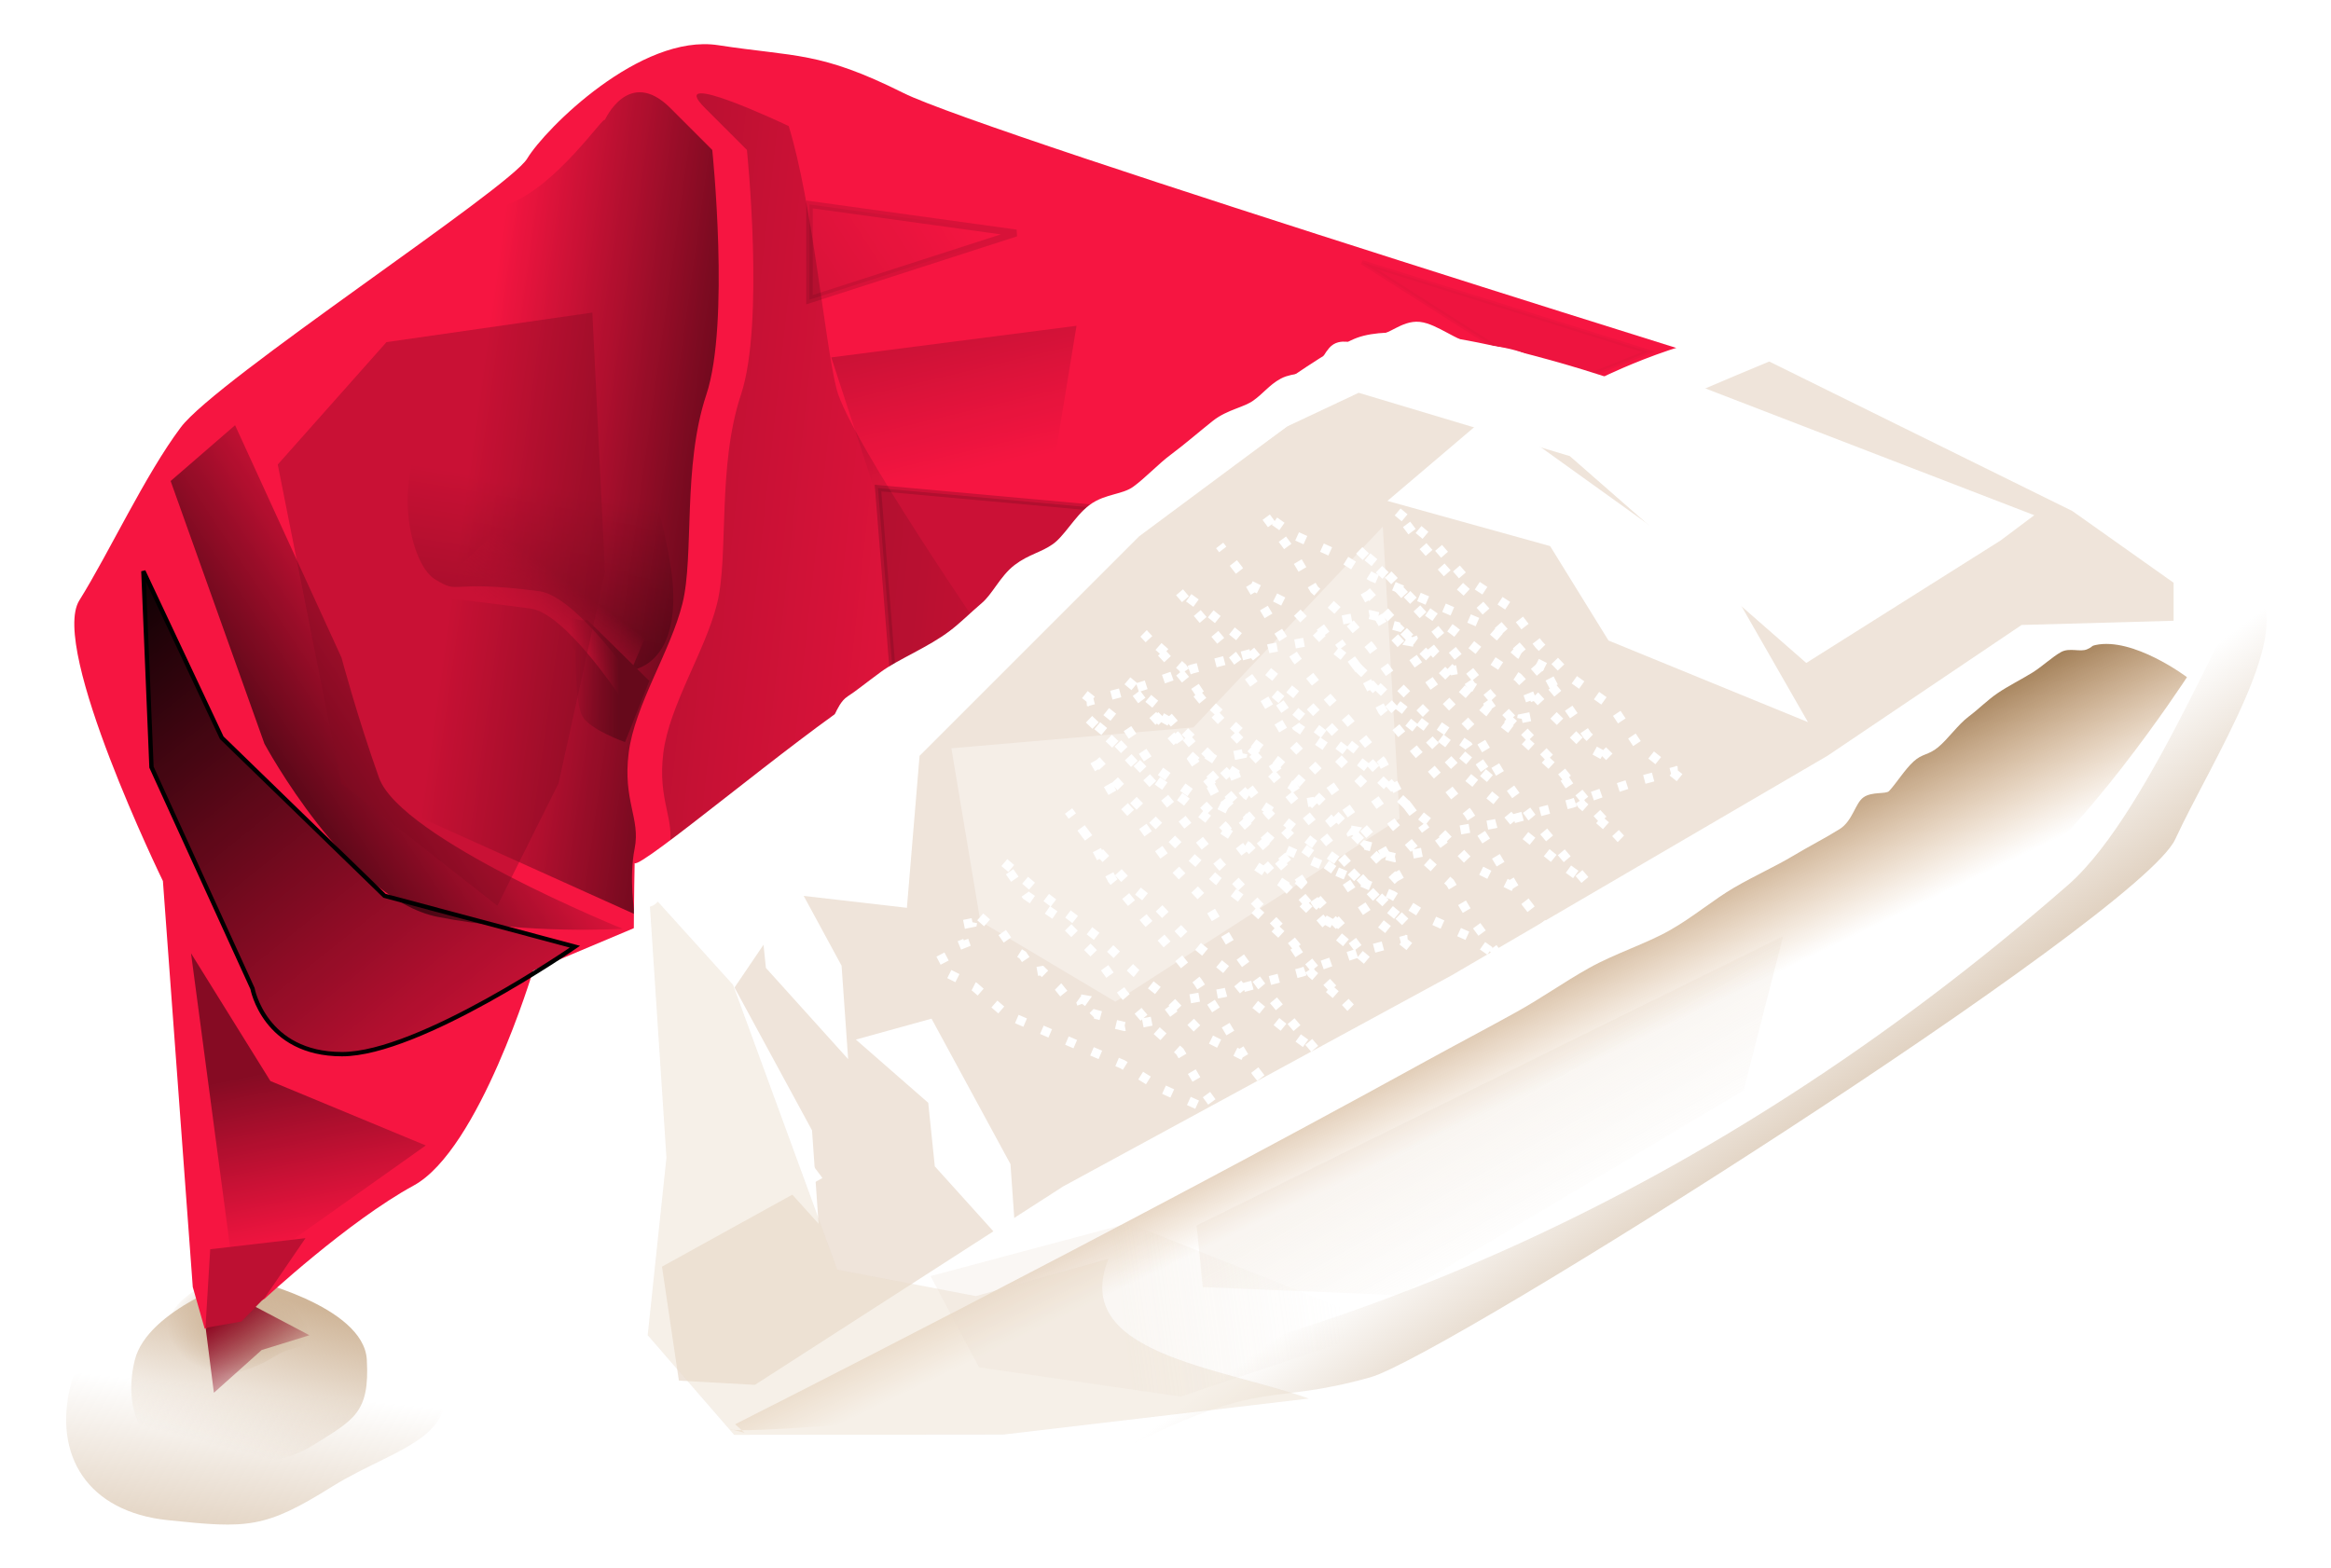 <?xml version="1.0" encoding="UTF-8" standalone="no"?>
<!-- Created with Inkscape (http://www.inkscape.org/) -->
<svg
   xmlns:dc="http://purl.org/dc/elements/1.1/"
   xmlns:cc="http://creativecommons.org/ns#"
   xmlns:rdf="http://www.w3.org/1999/02/22-rdf-syntax-ns#"
   xmlns:svg="http://www.w3.org/2000/svg"
   xmlns="http://www.w3.org/2000/svg"
   xmlns:xlink="http://www.w3.org/1999/xlink"
   xmlns:sodipodi="http://sodipodi.sourceforge.net/DTD/sodipodi-0.dtd"
   xmlns:inkscape="http://www.inkscape.org/namespaces/inkscape"
   id="svg2"
   sodipodi:version="0.32"
   inkscape:version="0.46"
   width="508.05"
   height="341.874"
   version="1.0"
   sodipodi:docname="santa.svg"
   inkscape:output_extension="org.inkscape.output.svg.inkscape">
  <sodipodi:namedview
     inkscape:window-height="1007"
     inkscape:window-width="1920"
     inkscape:pageshadow="2"
     inkscape:pageopacity="0.0"
     guidetolerance="10.0"
     gridtolerance="10.0"
     objecttolerance="10.0"
     borderopacity="1.0"
     bordercolor="#666666"
     pagecolor="#ffffff"
     id="base"
     showgrid="false"
     inkscape:zoom="0.72533333"
     inkscape:cx="581.80144"
     inkscape:cy="360.6137"
     inkscape:window-x="0"
     inkscape:window-y="25"
     inkscape:current-layer="svg2" />
  <defs
     id="defs5">
    <linearGradient
       inkscape:collect="always"
       id="linearGradient6984">
      <stop
         style="stop-color:#910d26;stop-opacity:1;"
         offset="0"
         id="stop6986" />
      <stop
         style="stop-color:#910d26;stop-opacity:0;"
         offset="1"
         id="stop6988" />
    </linearGradient>
    <linearGradient
       inkscape:collect="always"
       id="linearGradient6668">
      <stop
         style="stop-color:#cfb598;stop-opacity:1;"
         offset="0"
         id="stop6670" />
      <stop
         style="stop-color:#cfb598;stop-opacity:0;"
         offset="1"
         id="stop6672" />
    </linearGradient>
    <linearGradient
       inkscape:collect="always"
       id="linearGradient6660">
      <stop
         style="stop-color:#c0a281;stop-opacity:1;"
         offset="0"
         id="stop6662" />
      <stop
         style="stop-color:#c0a281;stop-opacity:0;"
         offset="1"
         id="stop6664" />
    </linearGradient>
    <linearGradient
       inkscape:collect="always"
       id="linearGradient5998">
      <stop
         style="stop-color:#e8daca;stop-opacity:1;"
         offset="0"
         id="stop6000" />
      <stop
         style="stop-color:#e8daca;stop-opacity:0;"
         offset="1"
         id="stop6002" />
    </linearGradient>
    <linearGradient
       inkscape:collect="always"
       id="linearGradient5954">
      <stop
         style="stop-color:#c4a787;stop-opacity:1;"
         offset="0"
         id="stop5956" />
      <stop
         style="stop-color:#c4a787;stop-opacity:0;"
         offset="1"
         id="stop5958" />
    </linearGradient>
    <linearGradient
       id="linearGradient5046">
      <stop
         style="stop-color:#5b360b;stop-opacity:1;"
         offset="0"
         id="stop5048" />
      <stop
         style="stop-color:#b66611;stop-opacity:0;"
         offset="1"
         id="stop5050" />
    </linearGradient>
    <linearGradient
       inkscape:collect="always"
       id="linearGradient4514">
      <stop
         style="stop-color:#000000;stop-opacity:1;"
         offset="0"
         id="stop4516" />
      <stop
         style="stop-color:#000000;stop-opacity:0;"
         offset="1"
         id="stop4518" />
    </linearGradient>
    <linearGradient
       inkscape:collect="always"
       id="linearGradient3928">
      <stop
         style="stop-color:#000000;stop-opacity:1;"
         offset="0"
         id="stop3930" />
      <stop
         style="stop-color:#000000;stop-opacity:0;"
         offset="1"
         id="stop3932" />
    </linearGradient>
    <linearGradient
       inkscape:collect="always"
       id="linearGradient3766">
      <stop
         style="stop-color:#66091b;stop-opacity:1;"
         offset="0"
         id="stop3768" />
      <stop
         style="stop-color:#66091b;stop-opacity:0;"
         offset="1"
         id="stop3770" />
    </linearGradient>
    <linearGradient
       inkscape:collect="always"
       id="linearGradient3712">
      <stop
         style="stop-color:#f61541;stop-opacity:1;"
         offset="0"
         id="stop3714" />
      <stop
         style="stop-color:#f61541;stop-opacity:0;"
         offset="1"
         id="stop3716" />
    </linearGradient>
    <linearGradient
       inkscape:collect="always"
       id="linearGradient3572">
      <stop
         style="stop-color:#000000;stop-opacity:1;"
         offset="0"
         id="stop3574" />
      <stop
         style="stop-color:#000000;stop-opacity:0;"
         offset="1"
         id="stop3576" />
    </linearGradient>
    <linearGradient
       inkscape:collect="always"
       id="linearGradient3490">
      <stop
         style="stop-color:#000000;stop-opacity:1;"
         offset="0"
         id="stop3492" />
      <stop
         style="stop-color:#000000;stop-opacity:0;"
         offset="1"
         id="stop3494" />
    </linearGradient>
    <linearGradient
       inkscape:collect="always"
       id="linearGradient3314">
      <stop
         style="stop-color:#000000;stop-opacity:1;"
         offset="0"
         id="stop3316" />
      <stop
         style="stop-color:#000000;stop-opacity:0;"
         offset="1"
         id="stop3318" />
    </linearGradient>
    <linearGradient
       inkscape:collect="always"
       id="linearGradient3170">
      <stop
         style="stop-color:#000000;stop-opacity:1;"
         offset="0"
         id="stop3172" />
      <stop
         style="stop-color:#000000;stop-opacity:0"
         offset="1"
         id="stop3174" />
    </linearGradient>
    <linearGradient
       inkscape:collect="always"
       id="linearGradient3162">
      <stop
         style="stop-color:#000000;stop-opacity:1;"
         offset="0"
         id="stop3164" />
      <stop
         style="stop-color:#000000;stop-opacity:0;"
         offset="1"
         id="stop3166" />
    </linearGradient>
    <inkscape:perspective
       sodipodi:type="inkscape:persp3d"
       inkscape:vp_x="0 : 526.18109 : 1"
       inkscape:vp_y="0 : 1000 : 0"
       inkscape:vp_z="744.09448 : 526.18109 : 1"
       inkscape:persp3d-origin="372.04724 : 350.78739 : 1"
       id="perspective9" />
    <filter
       inkscape:collect="always"
       id="filter3290"
       x="-0.194"
       width="1.387"
       y="-0.078"
       height="1.155">
      <feGaussianBlur
         inkscape:collect="always"
         stdDeviation="6.139"
         id="feGaussianBlur3292" />
    </filter>
    <filter
       inkscape:collect="always"
       id="filter3402">
      <feGaussianBlur
         inkscape:collect="always"
         stdDeviation="2.415"
         id="feGaussianBlur3404" />
    </filter>
    <filter
       inkscape:collect="always"
       id="filter3470"
       x="-0.125"
       width="1.25"
       y="-0.149"
       height="1.299">
      <feGaussianBlur
         inkscape:collect="always"
         stdDeviation="6.156"
         id="feGaussianBlur3472" />
    </filter>
    <filter
       inkscape:collect="always"
       id="filter3550"
       x="-0.125"
       width="1.25"
       y="-0.078"
       height="1.155">
      <feGaussianBlur
         inkscape:collect="always"
         stdDeviation="2.009"
         id="feGaussianBlur3552" />
    </filter>
    <filter
       inkscape:collect="always"
       id="filter3708">
      <feGaussianBlur
         inkscape:collect="always"
         stdDeviation="1.064"
         id="feGaussianBlur3710" />
    </filter>
    <filter
       inkscape:collect="always"
       id="filter3752">
      <feGaussianBlur
         inkscape:collect="always"
         stdDeviation="0.887"
         id="feGaussianBlur3754" />
    </filter>
    <filter
       inkscape:collect="always"
       id="filter3826"
       x="-0.107"
       width="1.214"
       y="-0.079"
       height="1.158">
      <feGaussianBlur
         inkscape:collect="always"
         stdDeviation="0.959"
         id="feGaussianBlur3828" />
    </filter>
    <filter
       inkscape:collect="always"
       id="filter3916"
       x="-0.213"
       width="1.425"
       y="-0.117"
       height="1.235">
      <feGaussianBlur
         inkscape:collect="always"
         stdDeviation="6.697"
         id="feGaussianBlur3918" />
    </filter>
    <filter
       inkscape:collect="always"
       id="filter3924">
      <feGaussianBlur
         inkscape:collect="always"
         stdDeviation="0.699"
         id="feGaussianBlur3926" />
    </filter>
    <filter
       inkscape:collect="always"
       id="filter4306"
       x="-0.351"
       width="1.702"
       y="-0.46"
       height="1.921">
      <feGaussianBlur
         inkscape:collect="always"
         stdDeviation="6.802"
         id="feGaussianBlur4308" />
    </filter>
    <filter
       inkscape:collect="always"
       id="filter4510"
       x="-0.183"
       width="1.366"
       y="-0.405"
       height="1.81">
      <feGaussianBlur
         inkscape:collect="always"
         stdDeviation="2.495"
         id="feGaussianBlur4512" />
    </filter>
    <filter
       inkscape:collect="always"
       id="filter4562"
       x="-0.167"
       width="1.333"
       y="-0.199"
       height="1.399">
      <feGaussianBlur
         inkscape:collect="always"
         stdDeviation="3.931"
         id="feGaussianBlur4564" />
    </filter>
    <filter
       inkscape:collect="always"
       id="filter5038">
      <feGaussianBlur
         inkscape:collect="always"
         stdDeviation="0.486"
         id="feGaussianBlur5040" />
    </filter>
    <filter
       id="filter5458"
       inkscape:collect="always">
      <feGaussianBlur
         id="feGaussianBlur5460"
         stdDeviation="1.296"
         inkscape:collect="always" />
    </filter>
    <filter
       id="filter5516"
       inkscape:collect="always">
      <feGaussianBlur
         id="feGaussianBlur5518"
         stdDeviation="4.402"
         inkscape:collect="always" />
    </filter>
    <filter
       inkscape:collect="always"
       id="filter5804"
       x="-0.141"
       width="1.282"
       y="-0.188"
       height="1.377">
      <feGaussianBlur
         inkscape:collect="always"
         stdDeviation="3.246"
         id="feGaussianBlur5806" />
    </filter>
    <filter
       inkscape:collect="always"
       id="filter5856"
       x="-0.131"
       width="1.263"
       y="-0.089"
       height="1.177">
      <feGaussianBlur
         inkscape:collect="always"
         stdDeviation="2.038"
         id="feGaussianBlur5858" />
    </filter>
    <filter
       inkscape:collect="always"
       id="filter5936"
       x="-0.225"
       width="1.451"
       y="-0.152"
       height="1.304">
      <feGaussianBlur
         inkscape:collect="always"
         stdDeviation="3.494"
         id="feGaussianBlur5938" />
    </filter>
    <filter
       inkscape:collect="always"
       id="filter5970">
      <feGaussianBlur
         inkscape:collect="always"
         stdDeviation="2.87"
         id="feGaussianBlur5972" />
    </filter>
    <filter
       inkscape:collect="always"
       id="filter5992">
      <feGaussianBlur
         inkscape:collect="always"
         stdDeviation="2.041"
         id="feGaussianBlur5994" />
    </filter>
    <filter
       inkscape:collect="always"
       id="filter6556">
      <feGaussianBlur
         inkscape:collect="always"
         stdDeviation="2.028"
         id="feGaussianBlur6558" />
    </filter>
    <filter
       inkscape:collect="always"
       id="filter6584"
       x="-0.122"
       width="1.244"
       y="-0.199"
       height="1.398">
      <feGaussianBlur
         inkscape:collect="always"
         stdDeviation="6.881"
         id="feGaussianBlur6586" />
    </filter>
    <filter
       inkscape:collect="always"
       id="filter6656"
       x="-0.103"
       width="1.206"
       y="-0.144"
       height="1.287">
      <feGaussianBlur
         inkscape:collect="always"
         stdDeviation="2.493"
         id="feGaussianBlur6658" />
    </filter>
    <filter
       inkscape:collect="always"
       id="filter6682"
       x="-0.103"
       width="1.207"
       y="-0.143"
       height="1.286">
      <feGaussianBlur
         inkscape:collect="always"
         stdDeviation="3.774"
         id="feGaussianBlur6684" />
    </filter>
    <filter
       inkscape:collect="always"
       id="filter6738"
       x="-0.099"
       width="1.199"
       y="-0.139"
       height="1.278">
      <feGaussianBlur
         inkscape:collect="always"
         stdDeviation="1.377"
         id="feGaussianBlur6740" />
    </filter>
    <filter
       inkscape:collect="always"
       id="filter6980"
       x="-0.342"
       width="1.684"
       y="-0.399"
       height="1.797">
      <feGaussianBlur
         inkscape:collect="always"
         stdDeviation="2.429"
         id="feGaussianBlur6982" />
    </filter>
    <filter
       inkscape:collect="always"
       id="filter7006">
      <feGaussianBlur
         inkscape:collect="always"
         stdDeviation="1.589"
         id="feGaussianBlur7008" />
    </filter>
    <filter
       inkscape:collect="always"
       id="filter7010">
      <feGaussianBlur
         inkscape:collect="always"
         stdDeviation="1.589"
         id="feGaussianBlur7012" />
    </filter>
    <filter
       inkscape:collect="always"
       id="filter7014">
      <feGaussianBlur
         inkscape:collect="always"
         stdDeviation="1.589"
         id="feGaussianBlur7016" />
    </filter>
    <radialGradient
       inkscape:collect="always"
       xlink:href="#linearGradient6660"
       id="radialGradient7055"
       gradientUnits="userSpaceOnUse"
       gradientTransform="matrix(1,0,0,0.714,-4,33.209)"
       cx="603.34"
       cy="136.914"
       fx="603.34"
       fy="136.914"
       r="16.627" />
    <linearGradient
       inkscape:collect="always"
       xlink:href="#linearGradient6668"
       id="linearGradient7057"
       gradientUnits="userSpaceOnUse"
       x1="590.658"
       y1="202.947"
       x2="596.309"
       y2="145.43" />
    <linearGradient
       inkscape:collect="always"
       xlink:href="#linearGradient6668"
       id="linearGradient7059"
       gradientUnits="userSpaceOnUse"
       x1="612.41"
       y1="125.716"
       x2="603.239"
       y2="161.224" />
    <linearGradient
       inkscape:collect="always"
       xlink:href="#linearGradient6984"
       id="linearGradient7061"
       gradientUnits="userSpaceOnUse"
       x1="596.5"
       y1="129.151"
       x2="607.467"
       y2="145.236" />
    <linearGradient
       inkscape:collect="always"
       xlink:href="#linearGradient3162"
       id="linearGradient7063"
       gradientUnits="userSpaceOnUse"
       x1="710.629"
       y1="-50.453"
       x2="651.346"
       y2="-58.725" />
    <linearGradient
       inkscape:collect="always"
       xlink:href="#linearGradient3170"
       id="linearGradient7065"
       gradientUnits="userSpaceOnUse"
       x1="682.766"
       y1="-80.661"
       x2="795.724"
       y2="-68.253" />
    <linearGradient
       inkscape:collect="always"
       xlink:href="#linearGradient3928"
       id="linearGradient7067"
       gradientUnits="userSpaceOnUse"
       x1="755.525"
       y1="-127.119"
       x2="770.148"
       y2="-66.278" />
    <linearGradient
       inkscape:collect="always"
       xlink:href="#linearGradient4514"
       id="linearGradient7069"
       gradientUnits="userSpaceOnUse"
       x1="732.456"
       y1="-113.965"
       x2="754.818"
       y2="-129.23" />
    <linearGradient
       inkscape:collect="always"
       xlink:href="#linearGradient3162"
       id="linearGradient7071"
       gradientUnits="userSpaceOnUse"
       x1="567.375"
       y1="-47.179"
       x2="677.43"
       y2="90.278" />
    <linearGradient
       inkscape:collect="always"
       xlink:href="#linearGradient3490"
       id="linearGradient7073"
       gradientUnits="userSpaceOnUse"
       x1="588.458"
       y1="31.831"
       x2="661.638"
       y2="-16.913" />
    <linearGradient
       inkscape:collect="always"
       xlink:href="#linearGradient3314"
       id="linearGradient7075"
       gradientUnits="userSpaceOnUse"
       x1="598.515"
       y1="74.275"
       x2="606.618"
       y2="114.245" />
    <linearGradient
       inkscape:collect="always"
       xlink:href="#linearGradient3712"
       id="linearGradient7077"
       gradientUnits="userSpaceOnUse"
       x1="664.978"
       y1="-29.488"
       x2="673.709"
       y2="-41.674" />
    <linearGradient
       inkscape:collect="always"
       xlink:href="#linearGradient3572"
       id="linearGradient7079"
       gradientUnits="userSpaceOnUse"
       gradientTransform="translate(-2,2)"
       x1="651.932"
       y1="4.208"
       x2="663.721"
       y2="-65.868" />
    <linearGradient
       inkscape:collect="always"
       xlink:href="#linearGradient3766"
       id="linearGradient7081"
       gradientUnits="userSpaceOnUse"
       x1="687.215"
       y1="-18.14"
       x2="675.985"
       y2="-18.14" />
    <linearGradient
       inkscape:collect="always"
       xlink:href="#linearGradient5046"
       id="linearGradient7083"
       gradientUnits="userSpaceOnUse"
       x1="915.879"
       y1="5.939"
       x2="940.276"
       y2="56.633" />
    <linearGradient
       inkscape:collect="always"
       xlink:href="#linearGradient5954"
       id="linearGradient7085"
       gradientUnits="userSpaceOnUse"
       x1="953.305"
       y1="130.789"
       x2="914.449"
       y2="78.146" />
    <linearGradient
       inkscape:collect="always"
       xlink:href="#linearGradient5998"
       id="linearGradient7087"
       gradientUnits="userSpaceOnUse"
       x1="803.889"
       y1="134.385"
       x2="854.151"
       y2="127.561" />
    <linearGradient
       inkscape:collect="always"
       xlink:href="#linearGradient5998"
       id="linearGradient7089"
       gradientUnits="userSpaceOnUse"
       gradientTransform="translate(51.668,-18.523)"
       x1="836.508"
       y1="96.365"
       x2="854.151"
       y2="127.561" />
    <linearGradient
       inkscape:collect="always"
       xlink:href="#linearGradient5046"
       id="linearGradient7229"
       gradientUnits="userSpaceOnUse"
       x1="915.879"
       y1="5.939"
       x2="940.276"
       y2="56.633" />
    <radialGradient
       inkscape:collect="always"
       xlink:href="#linearGradient6660"
       id="radialGradient7346"
       gradientUnits="userSpaceOnUse"
       gradientTransform="matrix(1,0,0,0.714,-4,33.209)"
       cx="603.34"
       cy="136.914"
       fx="603.34"
       fy="136.914"
       r="16.627" />
    <linearGradient
       inkscape:collect="always"
       xlink:href="#linearGradient6668"
       id="linearGradient7348"
       gradientUnits="userSpaceOnUse"
       x1="590.658"
       y1="202.947"
       x2="596.309"
       y2="145.43" />
    <linearGradient
       inkscape:collect="always"
       xlink:href="#linearGradient6668"
       id="linearGradient7350"
       gradientUnits="userSpaceOnUse"
       x1="612.41"
       y1="125.716"
       x2="603.239"
       y2="161.224" />
    <linearGradient
       inkscape:collect="always"
       xlink:href="#linearGradient6984"
       id="linearGradient7352"
       gradientUnits="userSpaceOnUse"
       x1="596.5"
       y1="129.151"
       x2="607.467"
       y2="145.236" />
    <linearGradient
       inkscape:collect="always"
       xlink:href="#linearGradient3162"
       id="linearGradient7354"
       gradientUnits="userSpaceOnUse"
       x1="710.629"
       y1="-50.453"
       x2="651.346"
       y2="-58.725" />
    <linearGradient
       inkscape:collect="always"
       xlink:href="#linearGradient3170"
       id="linearGradient7356"
       gradientUnits="userSpaceOnUse"
       x1="682.766"
       y1="-80.661"
       x2="795.724"
       y2="-68.253" />
    <linearGradient
       inkscape:collect="always"
       xlink:href="#linearGradient3928"
       id="linearGradient7358"
       gradientUnits="userSpaceOnUse"
       x1="755.525"
       y1="-127.119"
       x2="770.148"
       y2="-66.278" />
    <linearGradient
       inkscape:collect="always"
       xlink:href="#linearGradient4514"
       id="linearGradient7360"
       gradientUnits="userSpaceOnUse"
       x1="732.456"
       y1="-113.965"
       x2="754.818"
       y2="-129.23" />
    <linearGradient
       inkscape:collect="always"
       xlink:href="#linearGradient3162"
       id="linearGradient7362"
       gradientUnits="userSpaceOnUse"
       x1="567.375"
       y1="-47.179"
       x2="677.43"
       y2="90.278" />
    <linearGradient
       inkscape:collect="always"
       xlink:href="#linearGradient3490"
       id="linearGradient7364"
       gradientUnits="userSpaceOnUse"
       x1="588.458"
       y1="31.831"
       x2="661.638"
       y2="-16.913" />
    <linearGradient
       inkscape:collect="always"
       xlink:href="#linearGradient3314"
       id="linearGradient7366"
       gradientUnits="userSpaceOnUse"
       x1="598.515"
       y1="74.275"
       x2="606.618"
       y2="114.245" />
    <linearGradient
       inkscape:collect="always"
       xlink:href="#linearGradient3712"
       id="linearGradient7368"
       gradientUnits="userSpaceOnUse"
       x1="664.978"
       y1="-29.488"
       x2="673.709"
       y2="-41.674" />
    <linearGradient
       inkscape:collect="always"
       xlink:href="#linearGradient3572"
       id="linearGradient7370"
       gradientUnits="userSpaceOnUse"
       gradientTransform="translate(-2,2)"
       x1="651.932"
       y1="4.208"
       x2="663.721"
       y2="-65.868" />
    <linearGradient
       inkscape:collect="always"
       xlink:href="#linearGradient3766"
       id="linearGradient7372"
       gradientUnits="userSpaceOnUse"
       x1="687.215"
       y1="-18.14"
       x2="675.985"
       y2="-18.14" />
    <linearGradient
       inkscape:collect="always"
       xlink:href="#linearGradient5046"
       id="linearGradient7374"
       gradientUnits="userSpaceOnUse"
       x1="915.879"
       y1="5.939"
       x2="940.276"
       y2="56.633" />
    <linearGradient
       inkscape:collect="always"
       xlink:href="#linearGradient5954"
       id="linearGradient7376"
       gradientUnits="userSpaceOnUse"
       x1="953.305"
       y1="130.789"
       x2="914.449"
       y2="78.146" />
    <linearGradient
       inkscape:collect="always"
       xlink:href="#linearGradient5998"
       id="linearGradient7378"
       gradientUnits="userSpaceOnUse"
       x1="803.889"
       y1="134.385"
       x2="854.151"
       y2="127.561" />
    <linearGradient
       inkscape:collect="always"
       xlink:href="#linearGradient5998"
       id="linearGradient7380"
       gradientUnits="userSpaceOnUse"
       gradientTransform="translate(51.668,-18.523)"
       x1="836.508"
       y1="96.365"
       x2="854.151"
       y2="127.561" />
  </defs>
  <g
     id="g7307"
     transform="matrix(0.944,0,0,0.944,-129.779,55.81)">
    <path
       id="path7095"
       d="M 299.906,-48.906 C 282.7,-48.73 263.065,-28.963 259.188,-22.5 C 255.051,-15.607 187.491,28.533 179.219,39.562 C 170.947,50.592 162.675,68.502 155.781,79.531 C 148.888,90.561 175.094,144.344 175.094,144.344 L 181.75,234.906 C 170.888,240.144 156.71,249.003 153.781,260.719 C 149.713,276.99 157.696,289.988 176.219,291.938 C 194.741,293.887 198.621,293.874 214.219,284.125 C 229.817,274.376 249.336,272.416 235.688,250.969 C 228.363,239.459 217.67,234.19 209.031,231.719 C 215.895,226.029 224.992,219.024 233,214.656 C 247.218,206.901 258.863,170.481 260.281,165.906 C 261.695,165.036 263.025,164.211 264.188,163.469 L 283.812,155.219 C 283.654,177.037 283.904,218.285 287.375,246.062 L 287.031,249.219 L 287.938,250.25 C 289.503,261.003 291.625,269.075 294.531,272.062 C 294.662,272.214 294.816,272.39 295.031,272.562 C 295.462,272.907 295.925,273.237 296.438,273.562 C 296.445,273.567 296.461,273.558 296.469,273.562 C 296.616,273.656 296.784,273.752 296.938,273.844 C 313.509,284.067 368.651,289.634 397.062,275.312 C 428.772,265.662 449.459,265.651 464.625,256 C 469.795,252.71 490.943,239.564 516.75,223.062 C 553.812,199.905 597.63,170.724 621.781,151.719 C 622.597,151.082 623.324,150.488 624.094,149.875 C 624.875,149.248 625.674,148.633 626.406,148.031 C 627.717,146.962 628.918,145.953 630.062,144.969 C 630.195,144.854 630.307,144.77 630.438,144.656 C 631.601,143.649 632.654,142.688 633.625,141.781 C 633.698,141.713 633.772,141.662 633.844,141.594 C 634.828,140.668 635.673,139.779 636.438,138.969 C 636.47,138.935 636.5,138.909 636.531,138.875 C 637.304,138.051 637.974,137.288 638.5,136.594 C 638.51,136.581 638.522,136.575 638.531,136.562 C 638.791,136.218 639.023,135.904 639.219,135.594 C 639.224,135.585 639.213,135.571 639.219,135.562 C 639.417,135.246 639.59,134.968 639.719,134.688 C 647.991,116.765 668.654,85.053 657.625,76.781 C 657.574,76.743 657.527,76.698 657.469,76.688 C 645.937,68.164 561.081,21.621 548.719,17.5 C 542.57,15.45 533.023,18.139 524.969,21.375 C 467.576,3.396 360.143,-30.616 346.062,-37.656 C 326.761,-47.307 321.235,-45.93 303.312,-48.688 C 302.192,-48.86 301.053,-48.918 299.906,-48.906 z"
       style="fill:#ffffff;fill-opacity:1;fill-rule:evenodd;stroke:none;stroke-width:0.351px;stroke-linecap:butt;stroke-linejoin:miter;stroke-opacity:1;filter:url(#filter6738)" />
    <g
       transform="translate(-406.71,115.809)"
       id="g7018">
      <path
         style="fill:url(#radialGradient7346);fill-opacity:1;fill-rule:evenodd;stroke:none;stroke-width:0.351px;stroke-linecap:butt;stroke-linejoin:miter;stroke-opacity:1;filter:url(#filter6738)"
         d="M 597.552,119.048 C 597.552,119.048 584.897,123.153 583.187,129.993 C 581.76,135.702 583.427,141.946 589.926,142.63 C 596.424,143.314 602.304,141.622 607.776,138.202 C 613.248,134.781 618.961,137.481 614.173,129.956 C 609.384,122.432 598.236,119.048 597.552,119.048 z"
         id="path6642"
         sodipodi:nodetypes="cssssc" />
      <path
         style="fill:url(#linearGradient7348);fill-opacity:1;fill-rule:evenodd;stroke:none;stroke-width:1px;stroke-linecap:butt;stroke-linejoin:miter;stroke-opacity:1;filter:url(#filter6682)"
         d="M 601.445,113.725 C 601.445,113.725 565.375,125.423 560.501,144.921 C 556.433,161.192 564.4,174.167 582.923,176.117 C 601.445,178.066 605.345,178.066 620.943,168.318 C 636.541,158.569 656.038,156.619 642.39,135.172 C 628.742,113.725 603.395,113.725 601.445,113.725 z"
         id="path5042"
         sodipodi:nodetypes="cssssc" />
      <path
         sodipodi:nodetypes="cssszc"
         id="path6640"
         d="M 600.149,120.201 C 600.149,120.201 578.273,127.296 575.316,139.121 C 572.849,148.989 575.732,159.783 586.965,160.965 C 598.199,162.148 606.984,164.738 616.444,158.826 C 625.904,152.913 629.575,151.376 628.88,139.058 C 628.177,126.586 601.331,120.201 600.149,120.201 z"
         style="fill:url(#linearGradient7350);fill-opacity:1;fill-rule:evenodd;stroke:none;stroke-width:0.606px;stroke-linecap:butt;stroke-linejoin:miter;stroke-opacity:1;filter:url(#filter6656)" />
      <path
         style="fill:url(#linearGradient7352);fill-opacity:1;fill-rule:evenodd;stroke:none;stroke-width:1px;stroke-linecap:butt;stroke-linejoin:miter;stroke-opacity:1;filter:url(#filter6980)"
         d="M 591.138,127.566 L 599.912,125.129 L 615.631,133.416 L 604.603,136.828 L 593.575,146.698 L 591.138,127.566 z"
         id="path6742"
         sodipodi:nodetypes="cccccc" />
      <path
         style="fill:#f61541;fill-opacity:1;fill-rule:evenodd;stroke:none;stroke-width:1px;stroke-linecap:butt;stroke-linejoin:miter;stroke-opacity:1"
         d="M 588.695,122.272 L 581.801,28.522 C 581.801,28.522 555.607,-25.246 562.5,-36.276 C 569.393,-47.305 577.665,-65.228 585.938,-76.257 C 594.21,-87.287 661.765,-131.404 665.901,-138.298 C 670.037,-145.191 692.096,-167.25 710.018,-164.493 C 727.941,-161.735 733.456,-163.114 752.757,-153.463 C 772.059,-143.812 967.831,-83.151 967.831,-83.151 L 693.474,38.173 L 667.279,49.202 C 667.279,49.202 654.871,90.562 639.706,98.835 C 624.54,107.107 605.239,125.029 605.239,125.029 L 591.452,131.923 L 588.695,122.272 z"
         id="path2384" />
      <path
         style="opacity:0.778;fill:url(#linearGradient7354);fill-opacity:1;fill-rule:evenodd;stroke:none;stroke-width:1px;stroke-linecap:butt;stroke-linejoin:miter;stroke-opacity:1;filter:url(#filter3924)"
         d="M 683.824,-147.191 C 683.824,-147.191 689.338,-159.599 698.989,-149.949 C 708.64,-140.298 708.64,-140.298 708.64,-140.298 C 708.64,-140.298 712.776,-100.316 707.261,-83.772 C 701.746,-67.228 704.504,-46.548 701.746,-35.518 C 698.989,-24.489 690.717,-12.081 689.338,-1.051 C 687.96,9.978 692.096,14.114 690.717,21.007 C 689.338,27.901 690.717,36.173 690.717,36.173 L 620.404,4.463 C 620.404,4.463 650.735,-123.754 661.765,-127.89 C 672.794,-132.026 683.824,-148.57 683.824,-147.191 z"
         id="path2388"
         sodipodi:nodetypes="cscssssccsc" />
      <path
         id="path2390"
         d="M 726.29,-145.812 C 726.29,-145.812 697.338,-159.599 706.989,-149.949 C 716.64,-140.298 716.64,-140.298 716.64,-140.298 C 716.64,-140.298 720.776,-100.316 715.261,-83.772 C 709.746,-67.228 712.504,-46.548 709.746,-35.518 C 706.989,-24.489 698.717,-12.081 697.338,-1.051 C 695.96,9.978 700.096,14.114 698.717,21.007 C 697.338,27.901 698.717,36.173 698.717,36.173 L 773.165,-25.868 C 773.165,-25.868 740.177,-73.723 737.32,-85.151 C 734.562,-96.18 731.805,-127.89 726.29,-145.812 z"
         style="opacity:0.526;fill:url(#linearGradient7356);fill-opacity:1;fill-rule:evenodd;stroke:none;stroke-width:1px;stroke-linecap:butt;stroke-linejoin:miter;stroke-opacity:1;filter:url(#filter3290)"
         sodipodi:nodetypes="cscssssccsc" />
      <path
         style="opacity:0.573;fill:url(#linearGradient7358);fill-opacity:1;fill-rule:evenodd;stroke:none;stroke-width:1px;stroke-linecap:butt;stroke-linejoin:miter;stroke-opacity:1;filter:url(#filter4562)"
         d="M 736.115,-92.398 L 792.739,-99.695 L 787.49,-67.72 L 749.192,-52.359 L 736.115,-92.398 z"
         id="path3298"
         sodipodi:nodetypes="ccccc" />
      <path
         style="opacity:0.35;fill:url(#linearGradient7360);fill-opacity:1;fill-rule:evenodd;stroke:#000000;stroke-width:1px;stroke-linecap:butt;stroke-linejoin:miter;stroke-opacity:1;filter:url(#filter4510)"
         d="M 732.971,-111.346 L 764.68,-120.996 L 732.971,-125.132 L 732.971,-111.346 z"
         id="path3300"
         transform="matrix(1.505,0,0,1.596,-372.039,71.99)" />
      <path
         style="opacity:0.419;fill:#000000;fill-opacity:1;fill-rule:evenodd;stroke:#000000;stroke-width:1px;stroke-linecap:butt;stroke-linejoin:miter;stroke-opacity:1;filter:url(#filter4306)"
         d="M 755.515,-55.577 L 758.272,-21.11 L 801.011,-51.441 L 755.515,-55.577 z"
         id="path3302"
         transform="matrix(1.385,0,0,1.385,-299.487,14.755)" />
      <path
         style="opacity:0.179;fill:#000000;fill-opacity:1;fill-rule:evenodd;stroke:#000000;stroke-width:1px;stroke-linecap:butt;stroke-linejoin:miter;stroke-opacity:1;filter:url(#filter5038)"
         d="M 858.643,-114.375 L 904.14,-85.423 L 924.82,-93.695 L 858.643,-114.375 z"
         id="path3304" />
      <path
         style="fill:#ffffff;fill-opacity:1;fill-rule:evenodd;stroke:none;stroke-width:1px;stroke-linecap:butt;stroke-linejoin:miter;stroke-opacity:1"
         d="M 690.717,24.386 C 690.717,24.386 687.96,145.71 701.746,156.739 C 715.533,167.768 772.059,169.147 803.768,159.496 C 835.478,149.846 856.158,149.846 871.324,140.195 C 886.489,130.544 1038.143,36.794 1046.415,18.871 C 1054.688,0.949 1075.368,-30.761 1064.338,-39.033 C 1053.309,-47.305 967.831,-94.18 955.423,-98.316 C 943.015,-102.452 916.82,-87.287 916.82,-87.287 C 916.82,-87.287 872.702,-102.452 857.537,-96.938 C 842.371,-91.423 758.272,-23.868 743.107,-14.217 C 727.941,-4.566 692.096,25.765 690.717,24.386 z"
         id="path2386" />
      <path
         id="path5462"
         d="M 807.194,-51.079 L 841.314,-76.425 L 857.887,-84.224 L 906.63,-69.601 L 961.223,-21.833 L 1006.067,-50.104 L 1013.866,-55.953 L 932.952,-87.149 L 949.525,-92.998 L 1022.64,-56.928 L 1046.037,-40.355 L 1046.037,-31.581 L 1010.942,-30.607 L 966.098,-0.385 L 879.334,50.308 L 789.646,99.051 L 718.48,144.87 L 700.933,143.895 L 697.033,117.574 L 734.078,97.102 L 707.757,62.006 L 728.229,31.785 L 753.576,34.71 L 756.5,-0.385 L 807.194,-51.079 z"
         style="opacity:0.705;fill:#dfcab4;fill-opacity:1;fill-rule:evenodd;stroke:none;stroke-width:1px;stroke-linecap:butt;stroke-linejoin:miter;stroke-opacity:1;filter:url(#filter5516)" />
      <path
         style="fill:url(#linearGradient7362);fill-opacity:1;fill-rule:evenodd;stroke:#000000;stroke-width:1px;stroke-linecap:butt;stroke-linejoin:miter;stroke-opacity:1;filter:url(#filter3470)"
         d="M 577.29,-43.031 L 579.162,2.229 L 602.482,53.338 C 602.482,53.338 605.239,68.504 623.162,68.504 C 641.085,68.504 676.93,43.688 676.93,43.688 L 632.968,31.937 L 595.38,-4.572 L 577.29,-43.031 z"
         id="path3310"
         sodipodi:nodetypes="cccscccc" />
      <path
         style="fill:url(#linearGradient7364);fill-opacity:1;fill-rule:evenodd;stroke:none;stroke-width:1px;stroke-linecap:butt;stroke-linejoin:miter;stroke-opacity:1;filter:url(#filter3402)"
         d="M 583.584,-63.849 L 605.239,-3.188 C 605.239,-3.188 624.54,32.658 645.221,36.794 C 665.901,40.93 687.96,39.551 687.96,39.551 C 687.96,39.551 636.748,18.822 631.699,4.681 C 626.65,-9.46 623.038,-23.054 623.038,-23.054 L 598.464,-76.735 L 583.584,-63.849 z"
         id="path3308"
         sodipodi:nodetypes="ccsczccc" />
      <path
         style="opacity:0.675;fill:url(#linearGradient7366);fill-opacity:1;fill-rule:evenodd;stroke:none;stroke-width:1px;stroke-linecap:butt;stroke-linejoin:miter;stroke-opacity:1;filter:url(#filter3550)"
         d="M 588.291,45.205 L 606.618,74.708 L 642.492,89.588 L 598.346,120.893 L 588.291,45.205 z"
         id="path3312"
         sodipodi:nodetypes="ccccc" />
      <path
         sodipodi:nodetypes="cscccc"
         id="path3554"
         d="M 687.357,-14.037 C 687.357,-14.037 674.655,-33.368 666.648,-34.412 C 645.033,-37.231 642.599,-37.169 642.599,-37.169 L 660.522,-53.713 L 693.304,-28.13 L 687.357,-14.037 z"
         style="fill:url(#linearGradient7368);fill-opacity:1;fill-rule:evenodd;stroke:none;stroke-width:1px;stroke-linecap:butt;stroke-linejoin:miter;stroke-opacity:1;filter:url(#filter3752)" />
      <path
         style="opacity:0.718;fill:url(#linearGradient7370);fill-opacity:1;fill-rule:evenodd;stroke:none;stroke-width:1px;stroke-linecap:butt;stroke-linejoin:miter;stroke-opacity:1;filter:url(#filter3708)"
         d="M 688.87,-19.987 C 688.87,-19.987 676.655,-37.368 668.648,-38.412 C 647.033,-41.231 650.763,-37.398 644.599,-41.169 C 638.435,-44.94 633.636,-67.636 646.241,-80.763 C 659.082,-94.135 684.581,-92.572 684.581,-92.572 C 684.581,-92.572 699.274,-55.034 699.642,-37.757 C 700.021,-19.997 688.87,-19.987 688.87,-19.987 z"
         id="path3306"
         sodipodi:nodetypes="cszzczc" />
      <path
         style="fill:url(#linearGradient7372);fill-opacity:1;fill-rule:evenodd;stroke:none;stroke-width:1px;stroke-linecap:butt;stroke-linejoin:miter;stroke-opacity:1;filter:url(#filter3826)"
         d="M 694.109,-17.689 L 688.503,-3.554 C 688.503,-3.554 680.358,-6.409 678.64,-9.553 C 676.921,-12.697 677.048,-24.514 677.048,-24.514 C 666.428,-37.941 677.617,-30.551 679.729,-31.825 L 694.109,-17.689 z"
         id="path3756"
         sodipodi:nodetypes="cczccc" />
      <path
         style="opacity:0.628;fill:#810b22;fill-opacity:1;fill-rule:evenodd;stroke:none;stroke-width:1px;stroke-linecap:butt;stroke-linejoin:miter;stroke-opacity:1;filter:url(#filter3916)"
         d="M 608.32,-67.652 L 633.423,-95.923 L 680.948,-102.747 L 683.872,-42.792 L 673.149,5.951 L 659.013,34.222 L 622.943,5.951 L 608.32,-67.652 z"
         id="path3830"
         sodipodi:nodetypes="cccccccc" />
      <path
         style="fill:url(#linearGradient7374);fill-opacity:1;fill-rule:evenodd;stroke:none;stroke-width:1px;stroke-linecap:butt;stroke-linejoin:miter;stroke-opacity:1;filter:url(#filter5458)"
         d="M 713.927,153.969 C 713.927,153.969 799.713,110.696 873.594,70.013 C 880.237,66.355 887.676,62.452 894.068,58.903 C 900.459,55.354 905,52.016 911,48.648 C 917.001,45.28 924.295,42.988 929.764,39.874 C 935.234,36.759 939.804,32.816 944.603,30.027 C 949.401,27.238 954.086,25.165 958.073,22.774 C 962.06,20.383 965.896,18.451 968.931,16.529 C 971.967,14.608 972.492,10.577 974.437,9.197 C 976.382,7.818 979.624,8.517 980.338,7.752 C 982.044,5.924 983.946,2.812 985.989,0.929 C 988.032,-0.954 989.388,-0.493 991.65,-2.359 C 993.912,-4.225 996.297,-7.628 998.66,-9.404 C 1001.023,-11.181 1002.988,-13.199 1005.333,-14.813 C 1007.679,-16.428 1011.253,-18.242 1013.463,-19.622 C 1015.674,-21.003 1018.098,-23.283 1020.055,-24.356 C 1022.012,-25.43 1024.465,-24.294 1026.051,-24.989 C 1027.637,-25.684 1026.847,-25.717 1027.944,-25.961 C 1036.718,-27.911 1049.124,-18.552 1049.124,-18.552 C 1049.124,-18.552 1023.389,20.981 1004.867,31.704 C 995.606,37.066 950.49,67.356 905.497,96.061 C 860.504,124.766 815.633,151.888 806.859,150.913 C 789.311,148.963 714.726,156.999 712.777,155.049 C 712.777,155.049 716.101,155.957 716.101,155.957"
         id="path5044"
         sodipodi:nodetypes="cssssssssssssssssscssscc" />
      <path
         id="path5520"
         d="M 702.798,19.318 L 720.266,14.486 L 738.493,48.075 L 740.012,69.656 L 721.025,48.59 L 719.506,33.918 L 702.798,19.318 z"
         style="fill:#ffffff;fill-opacity:1;fill-rule:evenodd;stroke:none;stroke-width:0.831px;stroke-linecap:butt;stroke-linejoin:miter;stroke-opacity:1;filter:url(#filter5936)" />
      <path
         style="fill:#ffffff;fill-opacity:1;fill-rule:evenodd;stroke:none;stroke-width:0.831px;stroke-linecap:butt;stroke-linejoin:miter;stroke-opacity:1;filter:url(#filter5856)"
         d="M 695.974,57.338 L 713.442,52.506 L 731.669,86.095 L 733.188,107.676 L 714.201,86.61 L 712.682,71.938 L 695.974,57.338 z"
         id="path5522" />
      <path
         id="path5524"
         d="M 867.824,-49.402 L 881.535,-61.255 L 912.4,-38.72 L 923.022,-19.873 L 896.839,-30.768 L 889.178,-43.373 L 867.824,-49.402 z"
         style="fill:#ffffff;fill-opacity:1;fill-rule:evenodd;stroke:none;stroke-width:0.831px;stroke-linecap:butt;stroke-linejoin:miter;stroke-opacity:1;filter:url(#filter5804)"
         transform="matrix(1.759,0,0,1.73,-661.978,26.212)" />
      <path
         sodipodi:nodetypes="ccccccccccccccccccccccccccccccccccccccccccccccccccccccccccccccccccccccccccccccccccccccccccccccccccccccccccccccccccccccccc"
         id="path5526"
         d="M 798.76,-28.577 C 798.76,-28.577 806.346,-18.578 806.346,-18.578 C 806.346,-18.578 809.763,-8.93 809.763,-8.93 C 809.763,-8.93 817.566,0.266 817.566,0.266 C 817.566,0.266 822.665,9.185 822.665,9.185 C 822.665,9.185 827.013,19.173 827.013,19.173 C 827.013,19.173 835.711,28.719 835.711,28.719 C 835.711,28.719 840.409,38.085 840.409,38.085 C 840.409,38.085 846.964,47.203 846.964,47.203 C 846.964,47.203 843.101,37.967 843.101,37.967 C 843.101,37.967 838.168,28.481 838.168,28.481 C 838.168,28.481 833.87,21.964 833.87,21.964 C 833.87,21.964 829.57,13.752 829.57,13.752 C 829.57,13.752 824.412,3.673 824.412,3.673 C 824.412,3.673 820.473,-4.467 820.473,-4.467 C 820.473,-4.467 816.987,-13.903 816.987,-13.903 C 816.987,-13.903 812.601,-21.076 812.601,-21.076 C 812.601,-21.076 818.505,-15.554 818.505,-15.554 C 818.505,-15.554 824.083,-6.404 824.083,-6.404 C 824.083,-6.404 829.212,3.051 829.212,3.051 C 829.212,3.051 835.195,9.551 835.195,9.551 C 835.195,9.551 841.003,17.245 841.003,17.245 C 841.003,17.245 847.734,25.197 847.734,25.197 C 847.734,25.197 852.888,34.224 852.888,34.224 C 852.888,34.224 858.024,41.264 858.024,41.264 C 858.024,41.264 851.569,30.971 851.569,30.971 C 851.569,30.971 846.159,20.94 846.159,20.94 C 846.159,20.94 841.346,10.796 841.346,10.796 C 841.346,10.796 836.478,0.476 836.478,0.476 C 836.478,0.476 831.417,-8.557 831.417,-8.557 C 831.417,-8.557 825.832,-18.319 825.832,-18.319 C 825.832,-18.319 820.875,-28.876 820.875,-28.876 C 820.875,-28.876 815.403,-38.895 815.403,-38.895 C 815.403,-38.895 822.158,-29.086 822.158,-29.086 C 822.158,-29.086 824.803,-21.529 824.803,-21.529 C 824.803,-21.529 832.484,-9.759 832.484,-9.759 C 832.484,-9.759 837.967,-2.872 837.967,-2.872 C 837.967,-2.872 844.106,6.193 844.106,6.193 C 844.106,6.193 848.546,13.592 848.546,13.592 C 848.546,13.592 854.359,23.624 854.359,23.624 C 854.359,23.624 859.268,32.819 859.268,32.819 C 859.268,32.819 856.439,22.529 856.439,22.529 C 856.439,22.529 851.769,13.911 851.769,13.911 C 851.769,13.911 847.964,4.215 847.964,4.215 C 847.964,4.215 841.974,-6.497 841.974,-6.497 C 841.974,-6.497 838.585,-17.874 838.585,-17.874 C 838.585,-17.874 834.182,-28.865 834.182,-28.865 C 834.182,-28.865 829.633,-38.257 829.633,-38.257 C 829.633,-38.257 825.373,-46.9 825.373,-46.9 C 825.373,-46.9 831.288,-39.805 831.288,-39.805 C 831.288,-39.805 836.636,-32.678 836.636,-32.678 C 836.636,-32.678 841.06,-23.361 841.06,-23.361 C 841.06,-23.361 848.385,-13.369 848.385,-13.369 C 848.385,-13.369 852.767,-5.516 852.767,-5.516 C 852.767,-5.516 857.788,1.147 857.788,1.147 C 857.788,1.147 863.016,10.647 863.016,10.647 C 863.016,10.647 867.335,21.123 867.335,21.123 C 867.335,21.123 863.396,11.499 863.396,11.499 C 863.396,11.499 861.482,3.266 861.482,3.266 C 861.482,3.266 856.28,-7.718 856.28,-7.718 C 856.28,-7.718 852.052,-15.926 852.052,-15.926 C 852.052,-15.926 848.118,-24.46 848.118,-24.46 C 848.118,-24.46 844.653,-34.711 844.653,-34.711 C 844.653,-34.711 841.824,-44.292 841.824,-44.292 C 841.824,-44.292 837.407,-54.303 837.407,-54.303 C 837.407,-54.303 842.035,-43.676 842.035,-43.676 C 842.035,-43.676 849.702,-37.065 849.702,-37.065 C 849.702,-37.065 855.402,-26.973 855.402,-26.973 C 855.402,-26.973 861.479,-18.965 861.479,-18.965 C 861.479,-18.965 867.355,-9.595 867.355,-9.595 C 867.355,-9.595 872.596,-2.817 872.596,-2.817 C 872.596,-2.817 878.748,4.909 878.748,4.909 C 878.748,4.909 885.165,13.963 885.165,13.963 C 885.165,13.963 881.615,4.642 881.615,4.642 C 881.615,4.642 875.716,-2.065 875.716,-2.065 C 875.716,-2.065 869.531,-12.61 869.531,-12.61 C 869.531,-12.61 865.466,-22.848 865.466,-22.848 C 865.466,-22.848 861.366,-31.156 861.366,-31.156 C 861.366,-31.156 856.098,-39.047 856.098,-39.047 C 856.098,-39.047 853.398,-48.21 853.398,-48.21 C 853.398,-48.21 849.032,-58.99 849.032,-58.99 C 849.032,-58.99 854.63,-52.431 854.63,-52.431 C 854.63,-52.431 862.345,-46.273 862.345,-46.273 C 862.345,-46.273 869.666,-38.637 869.666,-38.637 C 869.666,-38.637 875.655,-34.086 875.655,-34.086 C 875.655,-34.086 884.45,-27.333 884.45,-27.333 C 884.45,-27.333 892.766,-20.957 892.766,-20.957 C 892.766,-20.957 898.38,-12.88 898.38,-12.88 C 898.38,-12.88 904.46,-7.598 904.46,-7.598 C 904.46,-7.598 904.979,-5.001 904.979,-5.001 C 904.979,-5.001 902.345,-4.376 902.345,-4.376 C 902.345,-4.376 901.333,-3.021 901.333,-3.021 C 901.333,-3.021 898.044,-2.576 898.044,-2.576 C 898.044,-2.576 898.234,-0.493 898.234,-0.493 C 898.234,-0.493 897.741,1.719 897.741,1.719 C 897.741,1.719 895.179,1.593 895.179,1.593 C 895.179,1.593 894.114,3.89 894.114,3.89 C 894.114,3.89 891.482,0.045 891.482,0.045 C 891.482,0.045 889.194,-2.045 889.194,-2.045 C 889.194,-2.045 887.378,-6.874 887.378,-6.874 C 887.378,-6.874 885.791,-8.525 885.791,-8.525 C 885.791,-8.525 884.191,-12.949 884.191,-12.949 C 884.191,-12.949 882.434,-13.082 882.434,-13.082 C 882.434,-13.082 879.601,-17.71 879.601,-17.71 C 879.601,-17.71 878.447,-20.222 878.447,-20.222 C 878.447,-20.222 874.582,-21.965 874.582,-21.965 C 874.582,-21.965 875.409,-22.671 875.409,-22.671 C 875.409,-22.671 875.334,-23.359 875.334,-23.359 C 875.334,-23.359 873.848,-26.363 873.848,-26.363 C 873.848,-26.363 872.979,-25.832 872.979,-25.832 C 872.979,-25.832 870.542,-27.215 870.542,-27.215 C 870.542,-27.215 869.317,-29.119 869.317,-29.119 C 869.317,-29.119 867.077,-30.292 867.077,-30.292 C 867.077,-30.292 859.101,-30.738 859.101,-30.738 C 859.101,-30.738 851.818,-27.756 851.818,-27.756 C 851.818,-27.756 842.833,-28.401 842.833,-28.401 C 842.833,-28.401 833.761,-28.278 833.761,-28.278 C 833.761,-28.278 824.303,-28.211 824.303,-28.211 C 824.303,-28.211 816.715,-27.529 816.715,-27.529 C 816.715,-27.529 808.361,-26.976 808.361,-26.976 C 808.361,-26.976 798.935,-26.879 798.935,-26.879 C 798.935,-26.879 799.401,-26.703 799.401,-26.703"
         style="fill:none;fill-rule:evenodd;stroke:#ffffff;stroke-width:2.1;stroke-linecap:butt;stroke-linejoin:miter;stroke-miterlimit:4;stroke-dasharray:2.1, 4.2;stroke-dashoffset:0;stroke-opacity:1;filter:url(#filter7010)"
         transform="matrix(0.969,-0.246,0.246,0.969,27.7,209.656)" />
      <path
         transform="matrix(-0.969,0.246,-0.246,-0.969,1698.942,-219.536)"
         style="fill:none;fill-rule:evenodd;stroke:#ffffff;stroke-width:2.1;stroke-linecap:butt;stroke-linejoin:miter;stroke-miterlimit:4;stroke-dasharray:2.1, 4.2;stroke-dashoffset:0;stroke-opacity:1;filter:url(#filter7014)"
         d="M 798.76,-28.577 C 798.76,-28.577 806.346,-18.578 806.346,-18.578 C 806.346,-18.578 809.763,-8.93 809.763,-8.93 C 809.763,-8.93 817.566,0.266 817.566,0.266 C 817.566,0.266 822.665,9.185 822.665,9.185 C 822.665,9.185 827.013,19.173 827.013,19.173 C 827.013,19.173 835.711,28.719 835.711,28.719 C 835.711,28.719 840.409,38.085 840.409,38.085 C 840.409,38.085 846.964,47.203 846.964,47.203 C 846.964,47.203 843.101,37.967 843.101,37.967 C 843.101,37.967 838.168,28.481 838.168,28.481 C 838.168,28.481 833.87,21.964 833.87,21.964 C 833.87,21.964 829.57,13.752 829.57,13.752 C 829.57,13.752 824.412,3.673 824.412,3.673 C 824.412,3.673 820.473,-4.467 820.473,-4.467 C 820.473,-4.467 816.987,-13.903 816.987,-13.903 C 816.987,-13.903 812.601,-21.076 812.601,-21.076 C 812.601,-21.076 818.505,-15.554 818.505,-15.554 C 818.505,-15.554 824.083,-6.404 824.083,-6.404 C 824.083,-6.404 829.212,3.051 829.212,3.051 C 829.212,3.051 835.195,9.551 835.195,9.551 C 835.195,9.551 841.003,17.245 841.003,17.245 C 841.003,17.245 847.734,25.197 847.734,25.197 C 847.734,25.197 852.888,34.224 852.888,34.224 C 852.888,34.224 858.024,41.264 858.024,41.264 C 858.024,41.264 851.569,30.971 851.569,30.971 C 851.569,30.971 846.159,20.94 846.159,20.94 C 846.159,20.94 841.346,10.796 841.346,10.796 C 841.346,10.796 836.478,0.476 836.478,0.476 C 836.478,0.476 831.417,-8.557 831.417,-8.557 C 831.417,-8.557 825.832,-18.319 825.832,-18.319 C 825.832,-18.319 820.875,-28.876 820.875,-28.876 C 820.875,-28.876 815.403,-38.895 815.403,-38.895 C 815.403,-38.895 822.158,-29.086 822.158,-29.086 C 822.158,-29.086 824.803,-21.529 824.803,-21.529 C 824.803,-21.529 832.484,-9.759 832.484,-9.759 C 832.484,-9.759 837.967,-2.872 837.967,-2.872 C 837.967,-2.872 844.106,6.193 844.106,6.193 C 844.106,6.193 848.546,13.592 848.546,13.592 C 848.546,13.592 854.359,23.624 854.359,23.624 C 854.359,23.624 859.268,32.819 859.268,32.819 C 859.268,32.819 856.439,22.529 856.439,22.529 C 856.439,22.529 851.769,13.911 851.769,13.911 C 851.769,13.911 847.964,4.215 847.964,4.215 C 847.964,4.215 841.974,-6.497 841.974,-6.497 C 841.974,-6.497 838.585,-17.874 838.585,-17.874 C 838.585,-17.874 834.182,-28.865 834.182,-28.865 C 834.182,-28.865 829.633,-38.257 829.633,-38.257 C 829.633,-38.257 825.373,-46.9 825.373,-46.9 C 825.373,-46.9 831.288,-39.805 831.288,-39.805 C 831.288,-39.805 836.636,-32.678 836.636,-32.678 C 836.636,-32.678 841.06,-23.361 841.06,-23.361 C 841.06,-23.361 848.385,-13.369 848.385,-13.369 C 848.385,-13.369 852.767,-5.516 852.767,-5.516 C 852.767,-5.516 857.788,1.147 857.788,1.147 C 857.788,1.147 863.016,10.647 863.016,10.647 C 863.016,10.647 867.335,21.123 867.335,21.123 C 867.335,21.123 863.396,11.499 863.396,11.499 C 863.396,11.499 861.482,3.266 861.482,3.266 C 861.482,3.266 856.28,-7.718 856.28,-7.718 C 856.28,-7.718 852.052,-15.926 852.052,-15.926 C 852.052,-15.926 848.118,-24.46 848.118,-24.46 C 848.118,-24.46 844.653,-34.711 844.653,-34.711 C 844.653,-34.711 841.824,-44.292 841.824,-44.292 C 841.824,-44.292 837.407,-54.303 837.407,-54.303 C 837.407,-54.303 842.035,-43.676 842.035,-43.676 C 842.035,-43.676 849.702,-37.065 849.702,-37.065 C 849.702,-37.065 855.402,-26.973 855.402,-26.973 C 855.402,-26.973 861.479,-18.965 861.479,-18.965 C 861.479,-18.965 867.355,-9.595 867.355,-9.595 C 867.355,-9.595 872.596,-2.817 872.596,-2.817 C 872.596,-2.817 878.748,4.909 878.748,4.909 C 878.748,4.909 885.165,13.963 885.165,13.963 C 885.165,13.963 881.615,4.642 881.615,4.642 C 881.615,4.642 875.716,-2.065 875.716,-2.065 C 875.716,-2.065 869.531,-12.61 869.531,-12.61 C 869.531,-12.61 865.466,-22.848 865.466,-22.848 C 865.466,-22.848 861.366,-31.156 861.366,-31.156 C 861.366,-31.156 856.098,-39.047 856.098,-39.047 C 856.098,-39.047 853.398,-48.21 853.398,-48.21 C 853.398,-48.21 849.032,-58.99 849.032,-58.99 C 849.032,-58.99 854.63,-52.431 854.63,-52.431 C 854.63,-52.431 862.345,-46.273 862.345,-46.273 C 862.345,-46.273 869.666,-38.637 869.666,-38.637 C 869.666,-38.637 875.655,-34.086 875.655,-34.086 C 875.655,-34.086 884.45,-27.333 884.45,-27.333 C 884.45,-27.333 892.766,-20.957 892.766,-20.957 C 892.766,-20.957 898.38,-12.88 898.38,-12.88 C 898.38,-12.88 904.46,-7.598 904.46,-7.598 C 904.46,-7.598 904.979,-5.001 904.979,-5.001 C 904.979,-5.001 902.345,-4.376 902.345,-4.376 C 902.345,-4.376 901.333,-3.021 901.333,-3.021 C 901.333,-3.021 898.044,-2.576 898.044,-2.576 C 898.044,-2.576 898.234,-0.493 898.234,-0.493 C 898.234,-0.493 897.741,1.719 897.741,1.719 C 897.741,1.719 895.179,1.593 895.179,1.593 C 895.179,1.593 894.114,3.89 894.114,3.89 C 894.114,3.89 891.482,0.045 891.482,0.045 C 891.482,0.045 889.194,-2.045 889.194,-2.045 C 889.194,-2.045 887.378,-6.874 887.378,-6.874 C 887.378,-6.874 885.791,-8.525 885.791,-8.525 C 885.791,-8.525 884.191,-12.949 884.191,-12.949 C 884.191,-12.949 882.434,-13.082 882.434,-13.082 C 882.434,-13.082 879.601,-17.71 879.601,-17.71 C 879.601,-17.71 878.447,-20.222 878.447,-20.222 C 878.447,-20.222 874.582,-21.965 874.582,-21.965 C 874.582,-21.965 875.409,-22.671 875.409,-22.671 C 875.409,-22.671 875.334,-23.359 875.334,-23.359 C 875.334,-23.359 873.848,-26.363 873.848,-26.363 C 873.848,-26.363 872.979,-25.832 872.979,-25.832 C 872.979,-25.832 870.542,-27.215 870.542,-27.215 C 870.542,-27.215 869.317,-29.119 869.317,-29.119 C 869.317,-29.119 867.077,-30.292 867.077,-30.292 C 867.077,-30.292 859.101,-30.738 859.101,-30.738 C 859.101,-30.738 851.818,-27.756 851.818,-27.756 C 851.818,-27.756 842.833,-28.401 842.833,-28.401 C 842.833,-28.401 833.761,-28.278 833.761,-28.278 C 833.761,-28.278 824.303,-28.211 824.303,-28.211 C 824.303,-28.211 816.715,-27.529 816.715,-27.529 C 816.715,-27.529 808.361,-26.976 808.361,-26.976 C 808.361,-26.976 798.935,-26.879 798.935,-26.879 C 798.935,-26.879 799.401,-26.703 799.401,-26.703"
         id="path5728"
         sodipodi:nodetypes="ccccccccccccccccccccccccccccccccccccccccccccccccccccccccccccccccccccccccccccccccccccccccccccccccccccccccccccccccccccccccc" />
      <path
         sodipodi:nodetypes="ccccccccccccccccccccccccccccccccccccccccccccccccccccccccccccccccccccccccccccccccccccccccccccccccccccccccccccccccccccccccc"
         id="path5730"
         d="M 798.76,-28.577 C 798.76,-28.577 806.346,-18.578 806.346,-18.578 C 806.346,-18.578 809.763,-8.93 809.763,-8.93 C 809.763,-8.93 817.566,0.266 817.566,0.266 C 817.566,0.266 822.665,9.185 822.665,9.185 C 822.665,9.185 827.013,19.173 827.013,19.173 C 827.013,19.173 835.711,28.719 835.711,28.719 C 835.711,28.719 840.409,38.085 840.409,38.085 C 840.409,38.085 846.964,47.203 846.964,47.203 C 846.964,47.203 843.101,37.967 843.101,37.967 C 843.101,37.967 838.168,28.481 838.168,28.481 C 838.168,28.481 833.87,21.964 833.87,21.964 C 833.87,21.964 829.57,13.752 829.57,13.752 C 829.57,13.752 824.412,3.673 824.412,3.673 C 824.412,3.673 820.473,-4.467 820.473,-4.467 C 820.473,-4.467 816.987,-13.903 816.987,-13.903 C 816.987,-13.903 812.601,-21.076 812.601,-21.076 C 812.601,-21.076 818.505,-15.554 818.505,-15.554 C 818.505,-15.554 824.083,-6.404 824.083,-6.404 C 824.083,-6.404 829.212,3.051 829.212,3.051 C 829.212,3.051 835.195,9.551 835.195,9.551 C 835.195,9.551 841.003,17.245 841.003,17.245 C 841.003,17.245 847.734,25.197 847.734,25.197 C 847.734,25.197 852.888,34.224 852.888,34.224 C 852.888,34.224 858.024,41.264 858.024,41.264 C 858.024,41.264 851.569,30.971 851.569,30.971 C 851.569,30.971 846.159,20.94 846.159,20.94 C 846.159,20.94 841.346,10.796 841.346,10.796 C 841.346,10.796 836.478,0.476 836.478,0.476 C 836.478,0.476 831.417,-8.557 831.417,-8.557 C 831.417,-8.557 825.832,-18.319 825.832,-18.319 C 825.832,-18.319 820.875,-28.876 820.875,-28.876 C 820.875,-28.876 815.403,-38.895 815.403,-38.895 C 815.403,-38.895 822.158,-29.086 822.158,-29.086 C 822.158,-29.086 824.803,-21.529 824.803,-21.529 C 824.803,-21.529 832.484,-9.759 832.484,-9.759 C 832.484,-9.759 837.967,-2.872 837.967,-2.872 C 837.967,-2.872 844.106,6.193 844.106,6.193 C 844.106,6.193 848.546,13.592 848.546,13.592 C 848.546,13.592 854.359,23.624 854.359,23.624 C 854.359,23.624 859.268,32.819 859.268,32.819 C 859.268,32.819 856.439,22.529 856.439,22.529 C 856.439,22.529 851.769,13.911 851.769,13.911 C 851.769,13.911 847.964,4.215 847.964,4.215 C 847.964,4.215 841.974,-6.497 841.974,-6.497 C 841.974,-6.497 838.585,-17.874 838.585,-17.874 C 838.585,-17.874 834.182,-28.865 834.182,-28.865 C 834.182,-28.865 829.633,-38.257 829.633,-38.257 C 829.633,-38.257 825.373,-46.9 825.373,-46.9 C 825.373,-46.9 831.288,-39.805 831.288,-39.805 C 831.288,-39.805 836.636,-32.678 836.636,-32.678 C 836.636,-32.678 841.06,-23.361 841.06,-23.361 C 841.06,-23.361 848.385,-13.369 848.385,-13.369 C 848.385,-13.369 852.767,-5.516 852.767,-5.516 C 852.767,-5.516 857.788,1.147 857.788,1.147 C 857.788,1.147 863.016,10.647 863.016,10.647 C 863.016,10.647 867.335,21.123 867.335,21.123 C 867.335,21.123 863.396,11.499 863.396,11.499 C 863.396,11.499 861.482,3.266 861.482,3.266 C 861.482,3.266 856.28,-7.718 856.28,-7.718 C 856.28,-7.718 852.052,-15.926 852.052,-15.926 C 852.052,-15.926 848.118,-24.46 848.118,-24.46 C 848.118,-24.46 844.653,-34.711 844.653,-34.711 C 844.653,-34.711 841.824,-44.292 841.824,-44.292 C 841.824,-44.292 837.407,-54.303 837.407,-54.303 C 837.407,-54.303 842.035,-43.676 842.035,-43.676 C 842.035,-43.676 849.702,-37.065 849.702,-37.065 C 849.702,-37.065 855.402,-26.973 855.402,-26.973 C 855.402,-26.973 861.479,-18.965 861.479,-18.965 C 861.479,-18.965 867.355,-9.595 867.355,-9.595 C 867.355,-9.595 872.596,-2.817 872.596,-2.817 C 872.596,-2.817 878.748,4.909 878.748,4.909 C 878.748,4.909 885.165,13.963 885.165,13.963 C 885.165,13.963 881.615,4.642 881.615,4.642 C 881.615,4.642 875.716,-2.065 875.716,-2.065 C 875.716,-2.065 869.531,-12.61 869.531,-12.61 C 869.531,-12.61 865.466,-22.848 865.466,-22.848 C 865.466,-22.848 861.366,-31.156 861.366,-31.156 C 861.366,-31.156 856.098,-39.047 856.098,-39.047 C 856.098,-39.047 853.398,-48.21 853.398,-48.21 C 853.398,-48.21 849.032,-58.99 849.032,-58.99 C 849.032,-58.99 854.63,-52.431 854.63,-52.431 C 854.63,-52.431 862.345,-46.273 862.345,-46.273 C 862.345,-46.273 869.666,-38.637 869.666,-38.637 C 869.666,-38.637 875.655,-34.086 875.655,-34.086 C 875.655,-34.086 884.45,-27.333 884.45,-27.333 C 884.45,-27.333 892.766,-20.957 892.766,-20.957 C 892.766,-20.957 898.38,-12.88 898.38,-12.88 C 898.38,-12.88 904.46,-7.598 904.46,-7.598 C 904.46,-7.598 904.979,-5.001 904.979,-5.001 C 904.979,-5.001 902.345,-4.376 902.345,-4.376 C 902.345,-4.376 901.333,-3.021 901.333,-3.021 C 901.333,-3.021 898.044,-2.576 898.044,-2.576 C 898.044,-2.576 898.234,-0.493 898.234,-0.493 C 898.234,-0.493 897.741,1.719 897.741,1.719 C 897.741,1.719 895.179,1.593 895.179,1.593 C 895.179,1.593 894.114,3.89 894.114,3.89 C 894.114,3.89 891.482,0.045 891.482,0.045 C 891.482,0.045 889.194,-2.045 889.194,-2.045 C 889.194,-2.045 887.378,-6.874 887.378,-6.874 C 887.378,-6.874 885.791,-8.525 885.791,-8.525 C 885.791,-8.525 884.191,-12.949 884.191,-12.949 C 884.191,-12.949 882.434,-13.082 882.434,-13.082 C 882.434,-13.082 879.601,-17.71 879.601,-17.71 C 879.601,-17.71 878.447,-20.222 878.447,-20.222 C 878.447,-20.222 874.582,-21.965 874.582,-21.965 C 874.582,-21.965 875.409,-22.671 875.409,-22.671 C 875.409,-22.671 875.334,-23.359 875.334,-23.359 C 875.334,-23.359 873.848,-26.363 873.848,-26.363 C 873.848,-26.363 872.979,-25.832 872.979,-25.832 C 872.979,-25.832 870.542,-27.215 870.542,-27.215 C 870.542,-27.215 869.317,-29.119 869.317,-29.119 C 869.317,-29.119 867.077,-30.292 867.077,-30.292 C 867.077,-30.292 859.101,-30.738 859.101,-30.738 C 859.101,-30.738 851.818,-27.756 851.818,-27.756 C 851.818,-27.756 842.833,-28.401 842.833,-28.401 C 842.833,-28.401 833.761,-28.278 833.761,-28.278 C 833.761,-28.278 824.303,-28.211 824.303,-28.211 C 824.303,-28.211 816.715,-27.529 816.715,-27.529 C 816.715,-27.529 808.361,-26.976 808.361,-26.976 C 808.361,-26.976 798.935,-26.879 798.935,-26.879 C 798.935,-26.879 799.401,-26.703 799.401,-26.703"
         style="fill:none;fill-rule:evenodd;stroke:#ffffff;stroke-width:2.1;stroke-linecap:butt;stroke-linejoin:miter;stroke-miterlimit:4;stroke-dasharray:2.1, 4.2;stroke-dashoffset:0;stroke-opacity:1;filter:url(#filter7006)"
         transform="matrix(-0.969,0.246,-0.246,-0.969,1636.551,-180.541)" />
      <path
         style="fill:#ffffff;fill-opacity:1;fill-rule:evenodd;stroke:none;stroke-width:0.831px;stroke-linecap:butt;stroke-linejoin:miter;stroke-opacity:1;filter:url(#filter5936)"
         d="M 741.793,65.137 L 759.261,60.305 L 777.488,93.894 L 779.007,115.475 L 760.02,94.409 L 758.501,79.737 L 741.793,65.137 z"
         id="path5940" />
      <path
         id="path5942"
         d="M 780.787,3.72 L 798.255,-1.112 L 811.914,-47.462 L 813.128,19.937 L 792.618,62.238 L 782.875,43.667 L 780.787,3.72 z"
         style="opacity:0.598;fill:#ffffff;fill-opacity:1;fill-rule:evenodd;stroke:none;stroke-width:0.831px;stroke-linecap:butt;stroke-linejoin:miter;stroke-opacity:1;filter:url(#filter5936)"
         transform="matrix(3.2,0,0,1,-1734.672,-5.849)"
         sodipodi:nodetypes="ccccccc" />
      <path
         id="path5944"
         d="M 701.746,156.739 C 715.533,167.768 774.17,174.415 803.768,159.496 C 836.453,143.021 836.661,149.846 860.6,143.119 C 877.906,138.257 1038.143,36.794 1046.415,18.871 C 1054.688,0.949 1075.368,-30.761 1064.338,-39.033 C 1061.108,-41.456 1041.433,12.153 1021.714,29.392 C 849.632,179.837 687.96,145.71 701.746,156.739 z"
         style="fill:url(#linearGradient7376);fill-opacity:1;fill-rule:evenodd;stroke:none;stroke-width:1px;stroke-linecap:butt;stroke-linejoin:miter;stroke-opacity:1;filter:url(#filter5970)"
         sodipodi:nodetypes="cssssss" />
      <path
         id="path5974"
         d="M 694.024,31.016 L 713.442,52.506 L 737.518,118.266 L 769.513,124.376 L 800.134,115.732 C 791.147,137.721 825.943,140.743 846.352,148.033 L 775.81,156.353 L 713.691,156.419 L 693.729,133.404 L 698.059,92.41 L 694.024,31.016 z"
         style="opacity:0.654;fill:#e8daca;fill-opacity:1;fill-rule:evenodd;stroke:none;stroke-width:0.831px;stroke-linecap:butt;stroke-linejoin:miter;stroke-opacity:1;filter:url(#filter5992)"
         sodipodi:nodetypes="ccccccccccc" />
      <path
         sodipodi:nodetypes="cccccc"
         style="opacity:0.47;fill:url(#linearGradient7378);fill-opacity:1;fill-rule:evenodd;stroke:none;stroke-width:0.831px;stroke-linecap:butt;stroke-linejoin:miter;stroke-opacity:1;filter:url(#filter5992)"
         d="M 804.784,107.543 L 864.875,131.46 L 816.755,147.579 L 770.233,140.821 L 759.045,119.756 L 804.784,107.543 z"
         id="path5996" />
      <path
         id="path6026"
         d="M 693.061,26.248 C 693.061,26.248 794.571,-44.543 858.561,-91.502 C 866.855,-97.588 904.354,-72.496 912.963,-76.388 C 952.686,-94.345 956.509,-94.426 954.432,-95.118 C 942.023,-99.254 915.317,-86.144 915.317,-86.144 C 915.317,-86.144 914.894,-84.629 913.658,-85.033 C 912.422,-85.437 909.69,-84.588 907.503,-85.255 C 905.317,-85.923 901.973,-89.317 899.121,-90.109 C 896.269,-90.9 895.75,-91.586 892.519,-92.361 C 889.288,-93.137 886.366,-93.233 883.04,-93.852 C 879.715,-94.472 874.927,-98.288 871.793,-98.611 C 868.658,-98.934 865.963,-95.968 863.305,-95.855 C 860.648,-95.742 859.627,-94.486 857.731,-93.797 C 856.783,-93.452 854.503,-94.56 853.114,-93.716 C 851.725,-92.871 850.329,-88.884 848.439,-87.687 C 846.549,-86.49 843.158,-86.975 840.843,-85.731 C 838.528,-84.487 837.228,-82.578 834.664,-80.763 C 832.101,-78.948 828.43,-78.536 825.432,-76.155 C 822.434,-73.774 818.849,-70.675 815.882,-68.477 C 812.914,-66.278 810.051,-63.133 807.024,-60.925 C 803.996,-58.718 800.025,-59.046 796.923,-56.697 C 793.821,-54.349 791.44,-49.752 788.404,-47.628 C 785.367,-45.505 782.634,-45.137 779.666,-42.874 C 776.699,-40.611 774.926,-36.502 772.216,-34.19 C 769.507,-31.878 767.244,-29.58 764.681,-27.636 C 759.554,-23.747 752.515,-20.921 748.735,-18.14 C 744.954,-15.358 742.907,-13.661 741.011,-12.454 C 739.115,-11.248 738.365,-7.088 736.104,-4.892 C 733.843,-2.697 730.759,-2.752 728.268,0.023 C 725.777,2.798 723.486,3.454 720.901,6.398 C 718.316,9.342 713.029,15.523 710.485,18.226 C 707.941,20.928 707.985,24.315 705.617,26.366 C 703.25,28.416 699.438,27.695 697.383,28.684 C 695.327,29.673 694.888,32.957 693.28,32.474 C 691.671,31.99 697.307,31.926 696.282,29.561 C 696.282,29.561 701.675,34.053 701.675,34.053"
         style="fill:none;fill-opacity:1;fill-rule:evenodd;stroke:#ffffff;stroke-width:4;stroke-linecap:butt;stroke-linejoin:miter;stroke-miterlimit:4;stroke-dasharray:none;stroke-opacity:1;filter:url(#filter6556)"
         sodipodi:nodetypes="cssscssssssssssssssssssssssssssssscc" />
      <path
         id="path6564"
         d="M 955.889,41.251 L 946.764,76.867 L 867.448,124.182 L 821.901,122.299 L 820.462,108.057 L 955.889,41.251 z"
         style="opacity:0.526;fill:url(#linearGradient7380);fill-opacity:1;fill-rule:evenodd;stroke:none;stroke-width:0.831px;stroke-linecap:butt;stroke-linejoin:miter;stroke-opacity:1;filter:url(#filter6584)"
         sodipodi:nodetypes="cccccc" />
      <path
         sodipodi:nodetypes="cccccc"
         id="path6992"
         d="M 591.625,131.71 L 599.912,130.247 L 605.395,124.642 L 614.717,110.994 L 592.722,113.553 L 591.625,131.71 z"
         style="fill:#bd1032;fill-opacity:1;fill-rule:evenodd;stroke:none;stroke-width:1px;stroke-linecap:butt;stroke-linejoin:miter;stroke-opacity:1;filter:url(#filter6980)" />
    </g>
  </g>
</svg>
